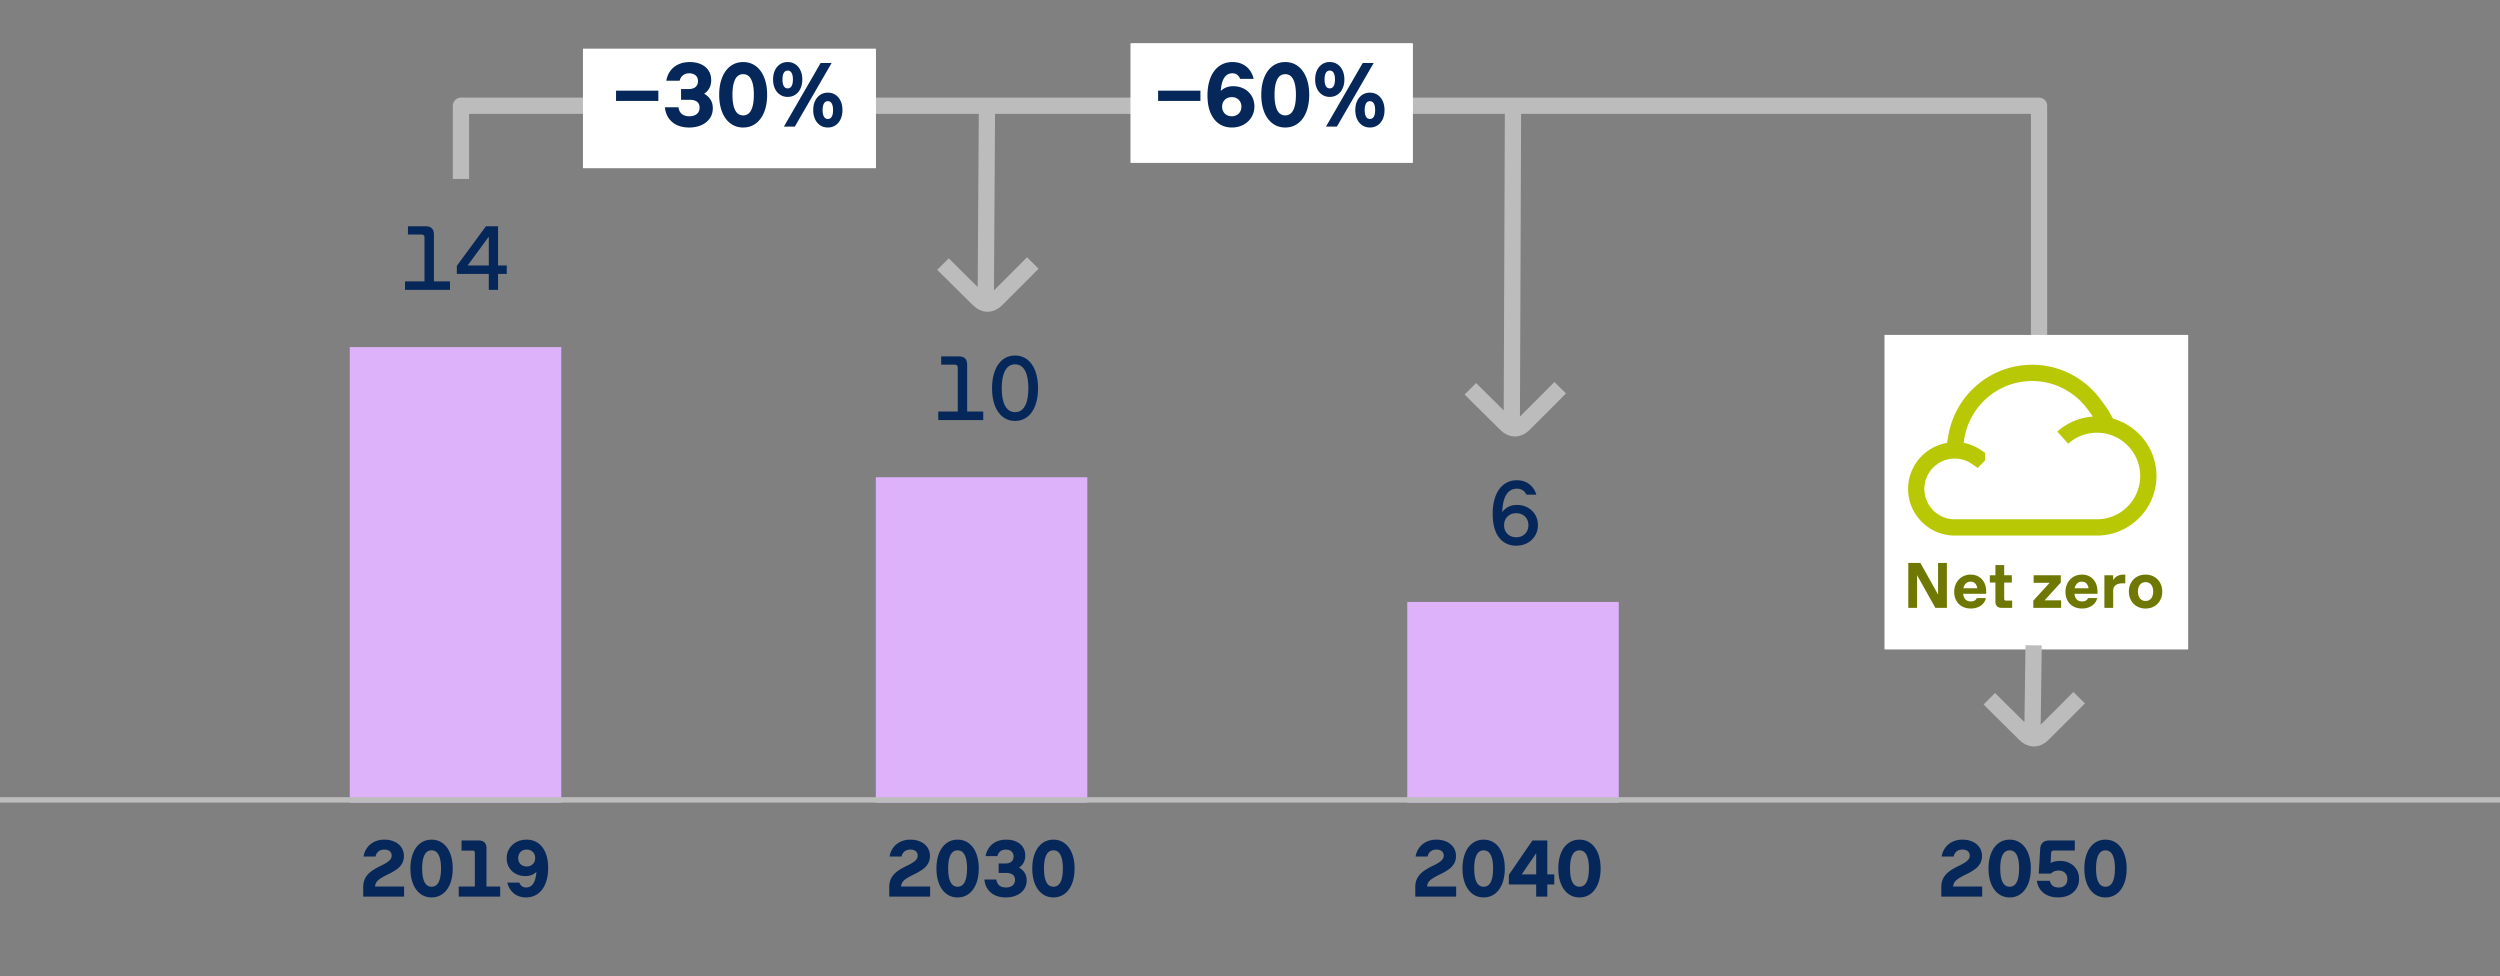 <svg data-name="Grafik" xmlns="http://www.w3.org/2000/svg" width="461" height="180" viewBox="0 0 461 180"><rect x="0" y="0" width="461" height="180" fill="#808080" stroke="none"/><path fill="none" stroke="#bcbcbc" stroke-linejoin="round" stroke-width="3" d="M85 33V19.5h291V97"/><path fill="#fff" d="M208.5 8h52v22h-52zM107.5 9h54v22h-54z"/><g fill="#b8c804"><path d="M213.555 16.722h7.804v1.887h-7.804v-1.887zM224.971 22.939c-.635-.383-1.147-.945-1.539-1.688-.516-.958-.773-2.176-.773-3.655 0-1.258.188-2.351.565-3.276.377-.927.912-1.638 1.606-2.134s1.509-.744 2.444-.744c.674 0 1.279.128 1.814.383s.98.615 1.334 1.079c.354.465.605 1.009.753 1.633h-2.508a1.615 1.615 0 00-.535-.753c-.238-.178-.536-.268-.893-.268-.641 0-1.14.279-1.496.838-.357.558-.566 1.367-.629 2.427a2.81 2.81 0 011.007-.659c.389-.15.814-.226 1.279-.226.736 0 1.402.157 1.998.472.595.314 1.062.756 1.402 1.322s.51 1.213.51 1.938-.179 1.385-.535 1.977c-.357.592-.852 1.059-1.483 1.398s-1.348.51-2.146.51c-.816 0-1.541-.191-2.176-.573zm3.097-1.73c.27-.152.478-.362.625-.629.147-.266.221-.569.221-.909s-.073-.644-.221-.909a1.566 1.566 0 00-.625-.625 1.896 1.896 0 00-.938-.226c-.346 0-.653.075-.923.226-.269.15-.478.358-.625.625-.146.266-.221.569-.221.909s.074.644.221.909c.147.267.356.477.625.629.27.153.577.229.923.229.356 0 .67-.076.938-.229zM234.669 22.769c-.669-.495-1.185-1.199-1.547-2.111-.363-.913-.544-1.973-.544-3.18s.181-2.267.544-3.179c.362-.912.878-1.616 1.547-2.112.668-.496 1.444-.744 2.329-.744s1.66.248 2.329.744c.668.496 1.184 1.2 1.547 2.112.362.912.544 1.972.544 3.179s-.182 2.267-.544 3.18c-.363.912-.879 1.616-1.547 2.111-.669.496-1.445.744-2.329.744s-1.661-.248-2.329-.744zm3.812-2.469c.325-.651.488-1.593.488-2.822s-.163-2.17-.488-2.821c-.326-.652-.82-.978-1.483-.978s-1.158.325-1.483.978c-.326.651-.489 1.592-.489 2.821s.163 2.171.489 2.822c.325.651.82.978 1.483.978s1.157-.326 1.483-.978zM243.802 17.465a2.684 2.684 0 01-.948-1.13c-.227-.485-.34-1.045-.34-1.679s.113-1.194.34-1.68c.227-.484.543-.86.948-1.13s.874-.404 1.406-.404c.527 0 .995.135 1.403.404.407.27.725.646.951 1.13.227.485.341 1.045.341 1.68s-.114 1.193-.341 1.679a2.683 2.683 0 01-.951 1.13c-.408.27-.876.404-1.403.404a2.483 2.483 0 01-1.406-.404zm2.121-1.589c.164-.281.246-.688.246-1.22s-.082-.939-.246-1.221c-.165-.28-.403-.42-.715-.42s-.549.139-.714.416c-.164.278-.246.686-.246 1.225s.082.946.246 1.224c.165.277.402.416.714.416s.55-.14.715-.42zm-1.411 7.467l6.774-11.73h2.022l-6.782 11.73h-2.015zm6.693-.234a2.685 2.685 0 01-.947-1.131c-.228-.484-.341-1.044-.341-1.679s.113-1.194.341-1.679c.227-.484.542-.861.947-1.131.405-.269.874-.403 1.407-.403s1.001.135 1.406.403c.405.27.721.646.948 1.131.227.484.34 1.044.34 1.679s-.113 1.194-.34 1.679a2.708 2.708 0 01-.948 1.131c-.405.269-.874.403-1.406.403s-1.002-.135-1.407-.403zm2.121-1.586c.164-.277.246-.686.246-1.224s-.082-.946-.246-1.224c-.165-.278-.402-.417-.714-.417s-.55.141-.715.421c-.164.28-.246.688-.246 1.22s.082.939.246 1.22c.165.28.402.421.715.421s.549-.139.714-.417z"/></g><g fill="#b8c804"><path d="M113.596 16.722h7.804v1.887h-7.804v-1.887zM124.854 23.07a3.718 3.718 0 01-1.547-1.283c-.389-.561-.622-1.229-.701-2.006h2.499c.085.556.297.971.637 1.245.341.275.794.412 1.36.412.386 0 .721-.062 1.007-.187s.508-.307.663-.544a1.53 1.53 0 00.234-.858c0-.477-.156-.836-.468-1.08-.312-.243-.763-.365-1.352-.365h-1.598v-1.98h1.402c.526 0 .944-.125 1.254-.374.309-.249.463-.612.463-1.088 0-.312-.069-.575-.208-.791a1.306 1.306 0 00-.574-.488 2.001 2.001 0 00-.833-.166c-.459 0-.84.119-1.143.357-.304.237-.512.575-.625 1.012h-2.457c.119-.697.369-1.304.748-1.819.38-.516.873-.915 1.479-1.198s1.303-.426 2.091-.426c.799 0 1.497.138 2.096.413.598.274 1.058.664 1.381 1.168.323.505.484 1.091.484 1.76 0 .556-.113 1.044-.34 1.467-.227.422-.55.769-.969 1.041.51.271.905.635 1.186 1.088s.421.98.421 1.581c0 .702-.186 1.323-.557 1.861s-.889.955-1.552 1.249c-.663.295-1.417.442-2.261.442-.839 0-1.58-.147-2.223-.442zM134.71 22.769c-.669-.495-1.185-1.199-1.547-2.111-.363-.913-.544-1.973-.544-3.18s.181-2.267.544-3.179c.362-.912.878-1.616 1.547-2.112.668-.496 1.444-.744 2.329-.744s1.66.248 2.329.744c.668.496 1.184 1.2 1.547 2.112.362.912.544 1.972.544 3.179s-.182 2.267-.544 3.18c-.363.912-.879 1.616-1.547 2.111-.669.496-1.445.744-2.329.744s-1.661-.248-2.329-.744zm3.812-2.469c.325-.651.488-1.593.488-2.822s-.163-2.17-.488-2.821c-.326-.652-.82-.978-1.483-.978s-1.158.325-1.483.978c-.326.651-.489 1.592-.489 2.821s.163 2.171.489 2.822c.325.651.82.978 1.483.978s1.157-.326 1.483-.978zM143.843 17.465a2.684 2.684 0 01-.948-1.13c-.227-.485-.34-1.045-.34-1.679s.113-1.194.34-1.68c.227-.484.543-.86.948-1.13s.874-.404 1.406-.404c.527 0 .995.135 1.403.404.407.27.725.646.951 1.13.227.485.341 1.045.341 1.68s-.114 1.193-.341 1.679a2.683 2.683 0 01-.951 1.13c-.408.27-.876.404-1.403.404a2.483 2.483 0 01-1.406-.404zm2.121-1.589c.164-.281.246-.688.246-1.22s-.082-.939-.246-1.221c-.165-.28-.403-.42-.715-.42s-.549.139-.714.416c-.164.278-.246.686-.246 1.225s.082.946.246 1.224c.165.277.402.416.714.416s.55-.14.715-.42zm-1.411 7.467l6.774-11.73h2.022l-6.782 11.73h-2.015zm6.693-.234a2.685 2.685 0 01-.947-1.131c-.228-.484-.341-1.044-.341-1.679s.113-1.194.341-1.679c.227-.484.542-.861.947-1.131.405-.269.874-.403 1.407-.403s1.001.135 1.406.403c.405.27.721.646.948 1.131.227.484.34 1.044.34 1.679s-.113 1.194-.34 1.679a2.708 2.708 0 01-.948 1.131c-.405.269-.874.403-1.406.403s-1.002-.135-1.407-.403zm2.121-1.586c.164-.277.246-.686.246-1.224s-.082-.946-.246-1.224c-.165-.278-.402-.417-.714-.417s-.55.141-.715.421c-.164.28-.246.688-.246 1.22s.082.939.246 1.22c.165.28.402.421.715.421s.549-.139.714-.417z"/></g><g fill="#052759"><path d="M67.365 161.905c.26-.47.625-.88 1.095-1.229.471-.351 1.075-.7 1.815-1.05.47-.226.846-.435 1.129-.627.282-.192.489-.386.622-.581s.199-.405.199-.63c0-.235-.054-.437-.161-.604a1.035 1.035 0 00-.466-.387 1.789 1.789 0 00-.73-.135c-.431 0-.785.111-1.065.334s-.465.538-.555.948h-2.213c.105-.62.331-1.165.679-1.635s.793-.834 1.335-1.091a4.166 4.166 0 011.812-.387c.705 0 1.332.126 1.883.379.55.252.978.606 1.282 1.062s.457.975.457 1.56c0 .53-.112.994-.337 1.392a3.36 3.36 0 01-.941 1.042 9.718 9.718 0 01-1.526.896c-.675.33-1.187.61-1.533.84-.348.23-.595.458-.739.683-.146.225-.228.49-.247.795h5.354v1.853h-7.537v-1.763c0-.64.13-1.194.39-1.665zM77.527 164.827c-.59-.438-1.045-1.059-1.364-1.864-.32-.805-.48-1.74-.48-2.805s.16-2 .48-2.806c.319-.805.774-1.426 1.364-1.863.591-.438 1.275-.656 2.056-.656s1.465.219 2.055.656 1.045 1.059 1.365 1.863c.319.806.479 1.74.479 2.806s-.16 2-.479 2.805c-.32.806-.775 1.427-1.365 1.864s-1.275.656-2.055.656-1.465-.219-2.056-.656zm3.365-2.179c.287-.575.432-1.405.432-2.49s-.145-1.915-.432-2.49c-.288-.575-.724-.862-1.309-.862s-1.021.287-1.309.862c-.288.575-.432 1.405-.432 2.49s.144 1.915.432 2.49c.287.574.724.862 1.309.862s1.021-.288 1.309-.862zM87.462 156.952c-.068-.068-.167-.102-.297-.102H85.11v-1.867h3.173c.46 0 .812.121 1.057.363s.368.594.368 1.054v7.08h2.527v1.853h-7.643v-1.853h2.97v-6.232c0-.13-.033-.229-.101-.296zM99.029 155.338c.561.338 1.013.832 1.358 1.481.46.86.689 1.938.689 3.232 0 1.11-.166 2.074-.499 2.892-.332.817-.806 1.445-1.421 1.883s-1.335.656-2.16.656a3.684 3.684 0 01-1.602-.338c-.472-.225-.864-.542-1.177-.952s-.534-.891-.664-1.44h2.213c.104.285.262.506.472.664.211.157.473.236.788.236.564 0 1.006-.248 1.323-.743s.504-1.21.56-2.145c-.256.26-.555.456-.896.589a3.117 3.117 0 01-1.129.198c-.65 0-1.237-.139-1.763-.416-.524-.277-.938-.666-1.237-1.166s-.45-1.07-.45-1.71.157-1.222.473-1.744.751-.934 1.309-1.233 1.188-.45 1.894-.45c.721 0 1.36.169 1.92.506zm-2.733 1.527c-.237.136-.42.32-.548.556-.127.234-.19.502-.19.802s.063.568.19.803c.128.235.311.419.548.552.237.132.514.198.829.198.305 0 .576-.066.813-.198.237-.133.421-.316.551-.552.131-.234.195-.502.195-.803s-.064-.567-.195-.802a1.423 1.423 0 00-.551-.556 1.616 1.616 0 00-.813-.202c-.315 0-.592.067-.829.202z"/></g><g fill="#052759"><path d="M164.365 161.905c.26-.47.625-.88 1.096-1.229.47-.351 1.074-.7 1.814-1.05a8.944 8.944 0 001.129-.627c.282-.192.49-.386.623-.581.132-.195.198-.405.198-.63 0-.235-.054-.437-.161-.604a1.032 1.032 0 00-.465-.387 1.797 1.797 0 00-.731-.135c-.431 0-.785.111-1.065.334-.279.223-.465.538-.555.948h-2.213c.105-.62.332-1.165.68-1.635s.792-.834 1.334-1.091a4.166 4.166 0 011.812-.387c.705 0 1.333.126 1.883.379.55.252.978.606 1.282 1.062s.457.975.457 1.56c0 .53-.111.994-.337 1.392s-.538.745-.941 1.042a9.718 9.718 0 01-1.526.896c-.675.33-1.186.61-1.533.84-.348.23-.594.458-.738.683-.146.225-.229.49-.248.795h5.355v1.853h-7.538v-1.763c0-.64.13-1.194.39-1.665zM174.527 164.827c-.59-.438-1.045-1.059-1.364-1.864-.32-.805-.479-1.74-.479-2.805s.159-2 .479-2.806c.319-.805.774-1.426 1.364-1.863.591-.438 1.275-.656 2.056-.656s1.465.219 2.056.656c.59.438 1.045 1.059 1.364 1.863.319.806.479 1.74.479 2.806s-.16 2-.479 2.805c-.319.806-.774 1.427-1.364 1.864-.591.438-1.275.656-2.056.656s-1.465-.219-2.056-.656zm3.365-2.179c.288-.575.432-1.405.432-2.49s-.144-1.915-.432-2.49-.724-.862-1.309-.862-1.021.287-1.309.862c-.288.575-.431 1.405-.431 2.49s.143 1.915.431 2.49c.287.574.724.862 1.309.862s1.021-.288 1.309-.862zM183.502 165.092a3.292 3.292 0 01-1.365-1.132c-.342-.495-.549-1.085-.619-1.771h2.205c.075.49.263.856.562 1.099.301.243.7.364 1.2.364.341 0 .636-.056.889-.165.253-.11.448-.271.585-.48.138-.21.207-.462.207-.757 0-.421-.139-.738-.413-.953s-.673-.322-1.192-.322h-1.41v-1.748h1.238c.465 0 .833-.109 1.105-.329.272-.221.408-.54.408-.96 0-.275-.061-.508-.184-.698-.122-.189-.291-.333-.506-.431s-.46-.146-.734-.146c-.406 0-.742.104-1.01.314-.268.211-.451.508-.551.893h-2.168a3.732 3.732 0 01.66-1.604c.336-.455.77-.808 1.305-1.058s1.15-.375 1.846-.375c.705 0 1.321.121 1.849.363.527.243.934.587 1.219 1.031.285.445.428.963.428 1.553 0 .49-.101.922-.3 1.294-.2.373-.485.679-.855.919.45.24.799.56 1.047.96.247.4.371.865.371 1.395 0 .62-.164 1.168-.492 1.643-.327.476-.783.843-1.368 1.103s-1.25.391-1.995.391c-.74 0-1.394-.131-1.961-.391zM192.197 164.827c-.59-.438-1.045-1.059-1.365-1.864-.32-.805-.479-1.74-.479-2.805s.159-2 .479-2.806c.32-.805.775-1.426 1.365-1.863s1.275-.656 2.055-.656 1.465.219 2.056.656c.59.438 1.045 1.059 1.364 1.863.32.806.48 1.74.48 2.806s-.16 2-.48 2.805c-.319.806-.774 1.427-1.364 1.864-.591.438-1.275.656-2.056.656s-1.465-.219-2.055-.656zm3.364-2.179c.288-.575.432-1.405.432-2.49s-.144-1.915-.432-2.49c-.287-.575-.723-.862-1.309-.862s-1.021.287-1.309.862-.431 1.405-.431 2.49.144 1.915.431 2.49c.287.574.725.862 1.309.862s1.021-.288 1.309-.862z"/></g><g fill="#052759"><path d="M261.366 161.905c.26-.47.625-.88 1.095-1.229.471-.351 1.075-.7 1.814-1.05a8.873 8.873 0 001.129-.627c.283-.192.49-.386.623-.581s.199-.405.199-.63c0-.235-.055-.437-.162-.604a1.027 1.027 0 00-.465-.387 1.789 1.789 0 00-.73-.135c-.431 0-.785.111-1.065.334s-.466.538-.556.948h-2.212c.104-.62.331-1.165.679-1.635s.793-.834 1.335-1.091a4.163 4.163 0 011.812-.387c.705 0 1.332.126 1.883.379.549.252.977.606 1.281 1.062.306.455.458.975.458 1.56 0 .53-.112.994-.337 1.392a3.36 3.36 0 01-.941 1.042 9.764 9.764 0 01-1.526.896c-.675.33-1.187.61-1.534.84-.348.23-.594.458-.738.683a1.63 1.63 0 00-.248.795h5.355v1.853h-7.537v-1.763c0-.64.129-1.194.39-1.665zM271.528 164.827c-.59-.438-1.045-1.059-1.364-1.864-.32-.805-.48-1.74-.48-2.805s.16-2 .48-2.806c.319-.805.774-1.426 1.364-1.863.591-.438 1.275-.656 2.056-.656s1.465.219 2.055.656 1.045 1.059 1.365 1.863c.319.806.479 1.74.479 2.806s-.16 2-.479 2.805c-.32.806-.775 1.427-1.365 1.864s-1.275.656-2.055.656-1.465-.219-2.056-.656zm3.365-2.179c.287-.575.432-1.405.432-2.49s-.145-1.915-.432-2.49c-.288-.575-.725-.862-1.309-.862s-1.021.287-1.309.862c-.288.575-.432 1.405-.432 2.49s.144 1.915.432 2.49c.287.574.723.862 1.309.862s1.021-.288 1.309-.862zM283.273 163.09h-5.04v-1.777l4.351-6.33h2.744v6.255h1.283v1.853h-1.283v2.242h-2.055v-2.242zm0-1.852v-3.908l-2.67 3.908h2.67zM289.197 164.827c-.59-.438-1.045-1.059-1.364-1.864-.32-.805-.479-1.74-.479-2.805s.159-2 .479-2.806c.319-.805.774-1.426 1.364-1.863.591-.438 1.275-.656 2.056-.656s1.465.219 2.056.656c.59.438 1.045 1.059 1.364 1.863.319.806.479 1.74.479 2.806s-.16 2-.479 2.805c-.319.806-.774 1.427-1.364 1.864-.591.438-1.275.656-2.056.656s-1.465-.219-2.056-.656zm3.365-2.179c.288-.575.432-1.405.432-2.49s-.144-1.915-.432-2.49-.724-.862-1.309-.862-1.021.287-1.309.862c-.288.575-.431 1.405-.431 2.49s.143 1.915.431 2.49c.287.574.724.862 1.309.862s1.021-.288 1.309-.862z"/></g><g fill="#052759"><path d="M358.366 161.905c.26-.47.625-.88 1.095-1.229.47-.351 1.075-.7 1.815-1.05.47-.226.846-.435 1.129-.627.282-.192.489-.386.622-.581s.198-.405.198-.63c0-.235-.054-.437-.161-.604a1.027 1.027 0 00-.465-.387 1.79 1.79 0 00-.731-.135c-.43 0-.784.111-1.064.334s-.465.538-.555.948h-2.213c.104-.62.331-1.165.679-1.635s.792-.834 1.335-1.091a4.163 4.163 0 011.812-.387c.705 0 1.332.126 1.882.379.551.252.978.606 1.283 1.062.305.455.457.975.457 1.56 0 .53-.112.994-.337 1.392a3.36 3.36 0 01-.941 1.042 9.718 9.718 0 01-1.526.896c-.675.33-1.187.61-1.534.84-.348.23-.594.458-.738.683a1.63 1.63 0 00-.248.795h5.355v1.853h-7.538v-1.763c0-.64.131-1.194.391-1.665zM368.528 164.827c-.59-.438-1.045-1.059-1.365-1.864-.319-.805-.479-1.74-.479-2.805s.16-2 .479-2.806c.32-.805.775-1.426 1.365-1.863s1.275-.656 2.056-.656 1.465.219 2.055.656 1.045 1.059 1.365 1.863c.319.806.479 1.74.479 2.806s-.16 2-.479 2.805c-.32.806-.775 1.427-1.365 1.864s-1.275.656-2.055.656-1.466-.219-2.056-.656zm3.365-2.179c.287-.575.431-1.405.431-2.49s-.144-1.915-.431-2.49c-.288-.575-.724-.862-1.309-.862s-1.021.287-1.31.862c-.287.575-.431 1.405-.431 2.49s.144 1.915.431 2.49c.288.574.724.862 1.31.862s1.021-.288 1.309-.862zM377.592 165.111c-.558-.247-1.007-.602-1.35-1.064s-.559-1.006-.648-1.632h2.393c.185.825.72 1.238 1.604 1.238.335 0 .626-.062.874-.188.247-.125.437-.306.566-.54.13-.235.194-.513.194-.833s-.067-.598-.202-.832c-.135-.235-.325-.415-.57-.54s-.529-.188-.854-.188c-.295 0-.563.049-.807.146a1.578 1.578 0 00-.604.416h-2.242l.262-4.538c.061-1.05.647-1.574 1.763-1.574h4.62v1.853h-3.848c-.335 0-.51.175-.524.524l-.083 1.777c.48-.255 1.055-.382 1.726-.382.68 0 1.286.14 1.818.42s.949.671 1.249 1.174c.3.502.45 1.073.45 1.714 0 .675-.162 1.271-.484 1.788s-.776.919-1.361 1.204-1.26.428-2.024.428c-.721 0-1.359-.124-1.917-.372zM386.198 164.827c-.59-.438-1.045-1.059-1.365-1.864-.319-.805-.479-1.74-.479-2.805s.16-2 .479-2.806c.32-.805.775-1.426 1.365-1.863s1.275-.656 2.056-.656 1.465.219 2.055.656 1.045 1.059 1.365 1.863c.319.806.479 1.74.479 2.806s-.16 2-.479 2.805c-.32.806-.775 1.427-1.365 1.864s-1.275.656-2.055.656-1.466-.219-2.056-.656zm3.364-2.179c.287-.575.431-1.405.431-2.49s-.144-1.915-.431-2.49c-.288-.575-.724-.862-1.309-.862s-1.021.287-1.31.862c-.287.575-.431 1.405-.431 2.49s.144 1.915.431 2.49c.288.574.724.862 1.31.862s1.021-.288 1.309-.862z"/></g><path d="M277.521 100.098c-.606-.351-1.1-.872-1.479-1.563-.526-.969-.79-2.238-.79-3.808 0-1.241.178-2.326.535-3.256s.873-1.647 1.547-2.155c.675-.507 1.468-.761 2.38-.761.596 0 1.134.109 1.615.328.481.218.89.526 1.224.926.335.399.584.869.748 1.407h-1.836a1.877 1.877 0 00-.688-.82c-.294-.19-.648-.285-1.062-.285-.578 0-1.065.176-1.462.527s-.697.852-.9 1.5c-.204.649-.314 1.418-.332 2.308.295-.425.672-.753 1.131-.985s.985-.349 1.581-.349c.73 0 1.39.161 1.976.484a3.58 3.58 0 011.382 1.334c.334.567.501 1.205.501 1.913 0 .702-.171 1.343-.514 1.921s-.819 1.032-1.429 1.364c-.608.331-1.296.497-2.061.497-.771 0-1.459-.176-2.065-.527zm3.248-1.317c.34-.192.604-.457.79-.795.188-.337.28-.715.28-1.134s-.093-.798-.28-1.135a2.02 2.02 0 00-.79-.795c-.341-.193-.731-.289-1.174-.289s-.833.096-1.173.289c-.34.192-.604.457-.79.795-.188.337-.28.715-.28 1.135s.093.797.28 1.134c.187.338.45.603.79.795.34.193.731.289 1.173.289s.833-.096 1.174-.289z" fill="#052759"/><g fill="#052759"><path d="M78.141 43.383c-.091-.091-.222-.137-.392-.137h-2.524v-1.521h3.307c.481 0 .849.127 1.101.379s.379.619.379 1.101v8.687h2.966v1.564h-8.296v-1.564h3.596v-8.117c0-.17-.046-.3-.136-.391zM90.134 50.514h-5.891V49.01l5.363-7.285h2.235v7.226h1.606v1.563h-1.606v2.941h-1.708v-2.941zm0-1.563v-5.312l-3.901 5.312h3.901z"/></g><g fill="#052759"><path d="M176.473 67.383c-.09-.091-.221-.137-.391-.137h-2.525v-1.521h3.307c.482 0 .85.127 1.102.379s.379.619.379 1.101v8.687h2.965v1.564h-8.295v-1.564h3.596v-8.117c0-.17-.047-.3-.137-.391zM184.912 76.877c-.639-.498-1.129-1.202-1.469-2.112-.342-.909-.512-1.968-.512-3.175s.17-2.265.512-3.175c.34-.909.83-1.613 1.469-2.112.641-.498 1.395-.748 2.262-.748.873 0 1.627.25 2.266.748.637.499 1.127 1.203 1.467 2.112.34.91.51 1.968.51 3.175s-.17 2.266-.51 3.175c-.34.91-.83 1.614-1.467 2.112-.639.499-1.393.748-2.266.748-.867 0-1.621-.249-2.262-.748zm3.635-1.406c.365-.354.637-.861.816-1.521.178-.66.268-1.446.268-2.359s-.09-1.698-.268-2.358c-.18-.66-.451-1.167-.816-1.521s-.824-.531-1.373-.531c-.543 0-.998.177-1.363.531-.367.354-.641.861-.82 1.521-.182.66-.273 1.446-.273 2.358s.092 1.699.273 2.359c.18.66.453 1.167.82 1.521.365.354.82.531 1.363.531.549 0 1.008-.178 1.373-.531z"/></g><path fill="#deb1fb" d="M259.5 111h39v37h-39zM161.5 88h39v60h-39zM64.5 64h39v84h-39z"/><path fill="#fff" d="M347.5 61.758h56v58h-56z"/><g fill="#6e7802"><path d="M353.509 106.06v6.03h-1.62v-8.28h2.231l3.259 5.826v-5.826h1.626v8.28h-2.124l-3.372-6.03zM361.797 111.82a2.684 2.684 0 01-1.067-1.087c-.25-.464-.375-.993-.375-1.59 0-.604.13-1.147.39-1.632.26-.483.62-.864 1.08-1.14.46-.276.981-.414 1.566-.414.575 0 1.079.133 1.512.398.432.267.765.634.999 1.102.233.468.351.998.351 1.59v.456h-4.242c.049.452.189.798.424 1.038.233.24.561.359.98.359.292 0 .53-.055.714-.164a.915.915 0 00.391-.447h1.674c-.08.38-.247.715-.501 1.005s-.577.515-.97.675c-.392.16-.827.24-1.308.24-.616 0-1.155-.13-1.617-.39zm2.811-3.348c-.057-.372-.187-.667-.391-.885-.203-.218-.481-.327-.834-.327-.348 0-.637.106-.866.318-.23.212-.386.51-.466.894h2.557zM368.25 111.799c-.195-.194-.294-.475-.294-.843v-3.54h-1.032v-1.338h1.032V104.2h1.62v1.878h1.404v1.338h-1.404v3.018c0 .104.028.184.084.237s.136.081.24.081h1.14v1.338h-1.943c-.368 0-.65-.097-.847-.291zM374.946 110.752l3.006-3.282h-2.946v-1.392h5.004v1.344l-2.988 3.276h3.049v1.392h-5.124v-1.338zM382.316 111.82a2.684 2.684 0 01-1.067-1.087c-.25-.464-.375-.993-.375-1.59 0-.604.13-1.147.39-1.632.26-.483.62-.864 1.08-1.14.46-.276.981-.414 1.566-.414.575 0 1.079.133 1.512.398.432.267.765.634.999 1.102.233.468.351.998.351 1.59v.456h-4.242c.049.452.189.798.424 1.038.233.24.561.359.98.359.292 0 .53-.055.714-.164a.915.915 0 00.391-.447h1.674c-.08.38-.247.715-.501 1.005s-.577.515-.97.675c-.392.16-.827.24-1.308.24-.616 0-1.155-.13-1.617-.39zm2.812-3.348c-.057-.372-.187-.667-.391-.885-.203-.218-.481-.327-.834-.327-.348 0-.637.106-.866.318-.23.212-.386.51-.466.894h2.557zM388.05 106.078h1.62v.918c.204-.364.468-.628.792-.792s.722-.246 1.194-.246h.245v1.607h-.516c-.536 0-.956.114-1.26.343-.304.228-.456.565-.456 1.014v3.168h-1.62v-6.012zM394.05 111.808a2.818 2.818 0 01-1.092-1.116c-.26-.476-.39-1.012-.39-1.607s.13-1.132.39-1.608c.26-.476.624-.848 1.092-1.116a3.141 3.141 0 011.59-.401c.597 0 1.127.134 1.594.401.466.269.83.641 1.092 1.116.262.477.393 1.013.393 1.608s-.131 1.132-.393 1.607a2.831 2.831 0 01-1.092 1.116c-.467.269-.997.402-1.594.402a3.142 3.142 0 01-1.59-.402zm2.364-1.215c.212-.15.371-.355.477-.618.106-.262.159-.559.159-.891s-.053-.629-.159-.892a1.347 1.347 0 00-.477-.617 1.306 1.306 0 00-.774-.226c-.3 0-.556.075-.768.226a1.353 1.353 0 00-.477.617c-.106.263-.159.56-.159.892s.053.629.159.891c.105.263.265.468.477.618s.468.225.768.225c.305 0 .562-.074.774-.225z"/></g><path d="M380.373 80.705a9.367 9.367 0 016.298-2.413c5.229 0 9.483 4.254 9.483 9.483s-4.254 9.483-9.483 9.483h-26.219c-3.915 0-7.099-3.185-7.099-7.099s3.185-7.099 7.099-7.099c1.479 0 2.882.455 4.051 1.276l.042-.042a7.395 7.395 0 00-2.16-1.025l-1.996-.58.346-2.049c1.163-6.885 7.058-11.881 14.017-11.881 4.546 0 8.858 2.239 11.533 5.989 0 0 .915 1.234 1.162 1.629s.722 1.219 1.165 2.17" fill="none" stroke="#b8c804" stroke-miterlimit="10" stroke-width="3"/><path d="M375 119l-.23 17m-7.94-7.155s4.127 4.127 6.568 6.512c1.055 1.055 2.233 1.069 3.288.015 2.421-2.387 6.707-6.721 6.707-6.721" fill="none" stroke="#bcbcbc" stroke-linejoin="round" stroke-width="3"/><path fill="#fff" d="M208.5 8h52v22h-52zM107.5 9h54v22h-54z"/><path d="M279 19l-.23 60m-7.634-7.311s4.127 4.127 6.568 6.512c1.055 1.055 2.233 1.069 3.288.015 2.421-2.387 6.707-6.721 6.707-6.721M182 19l-.23 37m-7.884-7.311s4.127 4.127 6.568 6.512c1.055 1.055 2.233 1.069 3.288.015 2.421-2.387 6.707-6.721 6.707-6.721" fill="none" stroke="#bcbcbc" stroke-linejoin="round" stroke-width="3"/><path fill="none" stroke="#bcbcbc" stroke-miterlimit="10" d="M0 147.5h461"/><g fill="#052759"><path d="M213.555 16.722h7.804v1.887h-7.804v-1.887zM224.971 22.939c-.635-.383-1.147-.945-1.539-1.688-.516-.958-.773-2.176-.773-3.655 0-1.258.188-2.351.565-3.276.377-.927.912-1.638 1.606-2.134s1.509-.744 2.444-.744c.674 0 1.279.128 1.814.383s.98.615 1.334 1.079c.354.465.605 1.009.753 1.633h-2.508a1.615 1.615 0 00-.535-.753c-.238-.178-.536-.268-.893-.268-.641 0-1.14.279-1.496.838-.357.558-.566 1.367-.629 2.427a2.81 2.81 0 011.007-.659c.389-.15.814-.226 1.279-.226.736 0 1.402.157 1.998.472.595.314 1.062.756 1.402 1.322s.51 1.213.51 1.938-.179 1.385-.535 1.977c-.357.592-.852 1.059-1.483 1.398s-1.348.51-2.146.51c-.816 0-1.541-.191-2.176-.573zm3.097-1.73c.27-.152.478-.362.625-.629.147-.266.221-.569.221-.909s-.073-.644-.221-.909a1.566 1.566 0 00-.625-.625 1.896 1.896 0 00-.938-.226c-.346 0-.653.075-.923.226-.269.15-.478.358-.625.625-.146.266-.221.569-.221.909s.074.644.221.909c.147.267.356.477.625.629.27.153.577.229.923.229.356 0 .67-.076.938-.229zM234.669 22.769c-.669-.495-1.185-1.199-1.547-2.111-.363-.913-.544-1.973-.544-3.18s.181-2.267.544-3.179c.362-.912.878-1.616 1.547-2.112.668-.496 1.444-.744 2.329-.744s1.66.248 2.329.744c.668.496 1.184 1.2 1.547 2.112.362.912.544 1.972.544 3.179s-.182 2.267-.544 3.18c-.363.912-.879 1.616-1.547 2.111-.669.496-1.445.744-2.329.744s-1.661-.248-2.329-.744zm3.812-2.469c.325-.651.488-1.593.488-2.822s-.163-2.17-.488-2.821c-.326-.652-.82-.978-1.483-.978s-1.158.325-1.483.978c-.326.651-.489 1.592-.489 2.821s.163 2.171.489 2.822c.325.651.82.978 1.483.978s1.157-.326 1.483-.978zM243.802 17.465a2.684 2.684 0 01-.948-1.13c-.227-.485-.34-1.045-.34-1.679s.113-1.194.34-1.68c.227-.484.543-.86.948-1.13s.874-.404 1.406-.404c.527 0 .995.135 1.403.404.407.27.725.646.951 1.13.227.485.341 1.045.341 1.68s-.114 1.193-.341 1.679a2.683 2.683 0 01-.951 1.13c-.408.27-.876.404-1.403.404a2.483 2.483 0 01-1.406-.404zm2.121-1.589c.164-.281.246-.688.246-1.22s-.082-.939-.246-1.221c-.165-.28-.403-.42-.715-.42s-.549.139-.714.416c-.164.278-.246.686-.246 1.225s.082.946.246 1.224c.165.277.402.416.714.416s.55-.14.715-.42zm-1.411 7.467l6.774-11.73h2.022l-6.782 11.73h-2.015zm6.693-.234a2.685 2.685 0 01-.947-1.131c-.228-.484-.341-1.044-.341-1.679s.113-1.194.341-1.679c.227-.484.542-.861.947-1.131.405-.269.874-.403 1.407-.403s1.001.135 1.406.403c.405.27.721.646.948 1.131.227.484.34 1.044.34 1.679s-.113 1.194-.34 1.679a2.708 2.708 0 01-.948 1.131c-.405.269-.874.403-1.406.403s-1.002-.135-1.407-.403zm2.121-1.586c.164-.277.246-.686.246-1.224s-.082-.946-.246-1.224c-.165-.278-.402-.417-.714-.417s-.55.141-.715.421c-.164.28-.246.688-.246 1.22s.082.939.246 1.22c.165.28.402.421.715.421s.549-.139.714-.417z"/><g><path d="M113.596 16.722h7.804v1.887h-7.804v-1.887zM124.854 23.07a3.718 3.718 0 01-1.547-1.283c-.389-.561-.622-1.229-.701-2.006h2.499c.085.556.297.971.637 1.245.341.275.794.412 1.36.412.386 0 .721-.062 1.007-.187s.508-.307.663-.544a1.53 1.53 0 00.234-.858c0-.477-.156-.836-.468-1.08-.312-.243-.763-.365-1.352-.365h-1.598v-1.98h1.402c.526 0 .944-.125 1.254-.374.309-.249.463-.612.463-1.088 0-.312-.069-.575-.208-.791a1.306 1.306 0 00-.574-.488 2.001 2.001 0 00-.833-.166c-.459 0-.84.119-1.143.357-.304.237-.512.575-.625 1.012h-2.457c.119-.697.369-1.304.748-1.819.38-.516.873-.915 1.479-1.198s1.303-.426 2.091-.426c.799 0 1.497.138 2.096.413.598.274 1.058.664 1.381 1.168.323.505.484 1.091.484 1.76 0 .556-.113 1.044-.34 1.467-.227.422-.55.769-.969 1.041.51.271.905.635 1.186 1.088s.421.98.421 1.581c0 .702-.186 1.323-.557 1.861s-.889.955-1.552 1.249c-.663.295-1.417.442-2.261.442-.839 0-1.58-.147-2.223-.442zM134.71 22.769c-.669-.495-1.185-1.199-1.547-2.111-.363-.913-.544-1.973-.544-3.18s.181-2.267.544-3.179c.362-.912.878-1.616 1.547-2.112.668-.496 1.444-.744 2.329-.744s1.66.248 2.329.744c.668.496 1.184 1.2 1.547 2.112.362.912.544 1.972.544 3.179s-.182 2.267-.544 3.18c-.363.912-.879 1.616-1.547 2.111-.669.496-1.445.744-2.329.744s-1.661-.248-2.329-.744zm3.812-2.469c.325-.651.488-1.593.488-2.822s-.163-2.17-.488-2.821c-.326-.652-.82-.978-1.483-.978s-1.158.325-1.483.978c-.326.651-.489 1.592-.489 2.821s.163 2.171.489 2.822c.325.651.82.978 1.483.978s1.157-.326 1.483-.978zM143.843 17.465a2.684 2.684 0 01-.948-1.13c-.227-.485-.34-1.045-.34-1.679s.113-1.194.34-1.68c.227-.484.543-.86.948-1.13s.874-.404 1.406-.404c.527 0 .995.135 1.403.404.407.27.725.646.951 1.13.227.485.341 1.045.341 1.68s-.114 1.193-.341 1.679a2.683 2.683 0 01-.951 1.13c-.408.27-.876.404-1.403.404a2.483 2.483 0 01-1.406-.404zm2.121-1.589c.164-.281.246-.688.246-1.22s-.082-.939-.246-1.221c-.165-.28-.403-.42-.715-.42s-.549.139-.714.416c-.164.278-.246.686-.246 1.225s.082.946.246 1.224c.165.277.402.416.714.416s.55-.14.715-.42zm-1.411 7.467l6.774-11.73h2.022l-6.782 11.73h-2.015zm6.693-.234a2.685 2.685 0 01-.947-1.131c-.228-.484-.341-1.044-.341-1.679s.113-1.194.341-1.679c.227-.484.542-.861.947-1.131.405-.269.874-.403 1.407-.403s1.001.135 1.406.403c.405.27.721.646.948 1.131.227.484.34 1.044.34 1.679s-.113 1.194-.34 1.679a2.708 2.708 0 01-.948 1.131c-.405.269-.874.403-1.406.403s-1.002-.135-1.407-.403zm2.121-1.586c.164-.277.246-.686.246-1.224s-.082-.946-.246-1.224c-.165-.278-.402-.417-.714-.417s-.55.141-.715.421c-.164.28-.246.688-.246 1.22s.082.939.246 1.22c.165.28.402.421.715.421s.549-.139.714-.417z"/></g></g></svg>